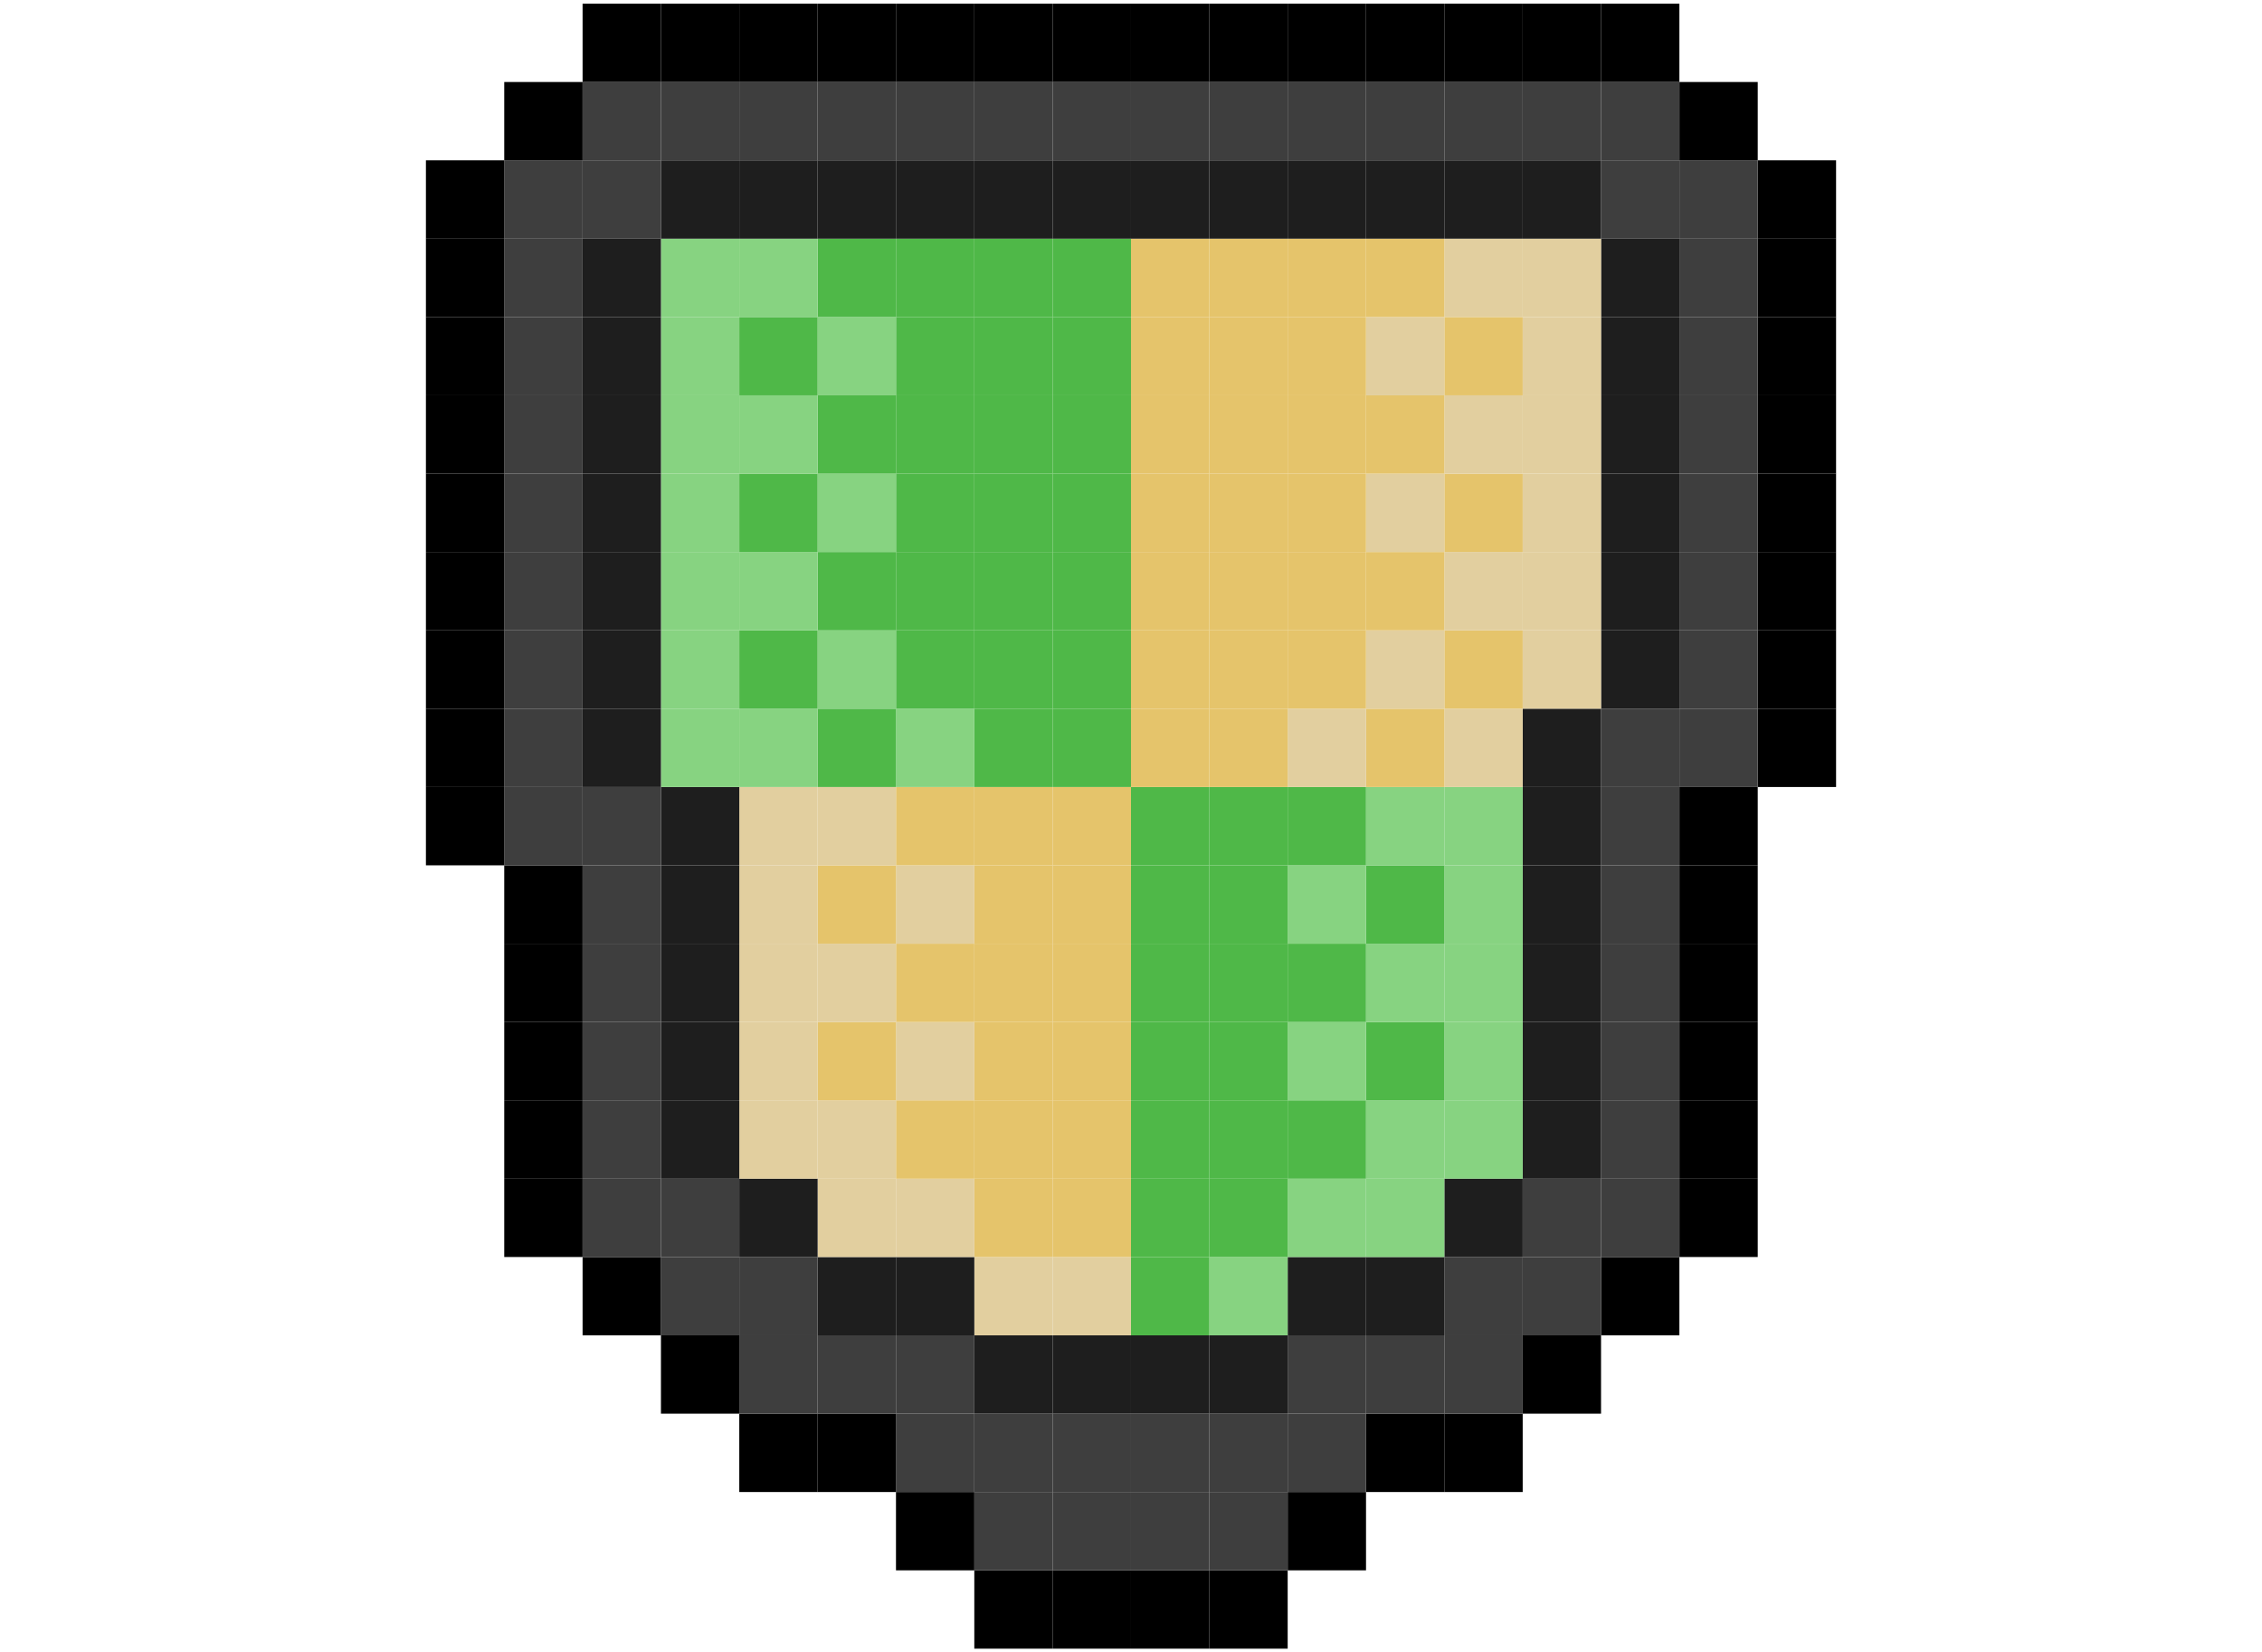 <?xml version="1.0" encoding="UTF-8"?>
<svg id="Layer_2" xmlns="http://www.w3.org/2000/svg" viewBox="0 0 119.02 86.95">
  <defs>
    <style>
      .cls-1 {
        fill: #e2cf9f;
      }

      .cls-2 {
        fill: #1e1e1e;
      }

      .cls-3 {
        fill: #3e3e3e;
      }

      .cls-4 {
        fill: #4fb848;
      }

      .cls-5 {
        fill: #87d381;
      }

      .cls-6 {
        fill: #e5c46b;
      }
    </style>
  </defs>
  <rect x="92.487" y="37.292" width="4.122" height="4.122"/>
  <rect x="92.487" y="33.169" width="4.122" height="4.123"/>
  <rect x="92.487" y="29.048" width="4.122" height="4.122"/>
  <rect x="92.487" y="24.926" width="4.122" height="4.122"/>
  <rect x="92.487" y="20.803" width="4.122" height="4.123"/>
  <rect x="92.487" y="16.681" width="4.122" height="4.122"/>
  <rect x="92.487" y="12.559" width="4.122" height="4.122"/>
  <rect x="92.487" y="8.437" width="4.122" height="4.122"/>
  <rect x="88.365" y="62.024" width="4.122" height="4.123"/>
  <rect x="88.365" y="57.902" width="4.122" height="4.122"/>
  <rect x="88.365" y="53.781" width="4.122" height="4.122"/>
  <rect x="88.365" y="49.659" width="4.122" height="4.122"/>
  <rect x="88.365" y="45.536" width="4.122" height="4.123"/>
  <rect x="88.365" y="41.414" width="4.122" height="4.122"/>
  <rect class="cls-3" x="88.365" y="37.292" width="4.122" height="4.122"/>
  <rect class="cls-3" x="88.365" y="33.169" width="4.122" height="4.123"/>
  <rect class="cls-3" x="88.365" y="29.048" width="4.122" height="4.122"/>
  <rect class="cls-3" x="88.365" y="24.926" width="4.122" height="4.122"/>
  <rect class="cls-3" x="88.365" y="20.803" width="4.122" height="4.123"/>
  <rect class="cls-3" x="88.365" y="16.681" width="4.122" height="4.122"/>
  <rect class="cls-3" x="88.365" y="12.559" width="4.122" height="4.122"/>
  <rect class="cls-3" x="88.365" y="8.437" width="4.122" height="4.122"/>
  <rect x="88.365" y="4.315" width="4.122" height="4.123"/>
  <rect x="84.242" y="66.147" width="4.123" height="4.122"/>
  <rect class="cls-3" x="84.242" y="62.024" width="4.123" height="4.123"/>
  <rect class="cls-3" x="84.242" y="57.902" width="4.123" height="4.122"/>
  <rect class="cls-3" x="84.242" y="53.781" width="4.123" height="4.122"/>
  <rect class="cls-3" x="84.242" y="49.659" width="4.123" height="4.122"/>
  <rect class="cls-3" x="84.242" y="45.536" width="4.123" height="4.123"/>
  <rect class="cls-3" x="84.242" y="41.414" width="4.123" height="4.122"/>
  <rect class="cls-3" x="84.242" y="37.292" width="4.123" height="4.122"/>
  <rect class="cls-2" x="84.242" y="33.169" width="4.123" height="4.123"/>
  <rect class="cls-2" x="84.242" y="29.048" width="4.123" height="4.122"/>
  <rect class="cls-2" x="84.242" y="24.926" width="4.123" height="4.122"/>
  <rect class="cls-2" x="84.242" y="20.803" width="4.123" height="4.123"/>
  <rect class="cls-2" x="84.242" y="16.681" width="4.123" height="4.122"/>
  <rect class="cls-2" x="84.242" y="12.559" width="4.123" height="4.122"/>
  <rect class="cls-3" x="84.242" y="8.437" width="4.123" height="4.122"/>
  <rect class="cls-3" x="84.242" y="4.315" width="4.123" height="4.123"/>
  <rect x="84.242" y=".193" width="4.123" height="4.122"/>
  <rect x="80.12" y="70.269" width="4.122" height="4.122"/>
  <rect class="cls-3" x="80.12" y="66.147" width="4.122" height="4.122"/>
  <rect class="cls-3" x="80.12" y="62.024" width="4.122" height="4.123"/>
  <rect class="cls-2" x="80.12" y="57.902" width="4.122" height="4.122"/>
  <rect class="cls-2" x="80.12" y="53.781" width="4.122" height="4.122"/>
  <rect class="cls-2" x="80.12" y="49.659" width="4.122" height="4.122"/>
  <rect class="cls-2" x="80.12" y="45.536" width="4.122" height="4.123"/>
  <rect class="cls-2" x="80.12" y="41.414" width="4.122" height="4.122"/>
  <rect class="cls-2" x="80.12" y="37.292" width="4.122" height="4.122"/>
  <rect class="cls-1" x="80.12" y="33.169" width="4.122" height="4.123"/>
  <rect class="cls-1" x="80.12" y="29.048" width="4.122" height="4.122"/>
  <rect class="cls-1" x="80.12" y="24.926" width="4.122" height="4.122"/>
  <rect class="cls-1" x="80.12" y="20.803" width="4.122" height="4.123"/>
  <rect class="cls-1" x="80.12" y="16.681" width="4.122" height="4.122"/>
  <rect class="cls-1" x="80.12" y="12.559" width="4.122" height="4.122"/>
  <rect class="cls-2" x="80.12" y="8.437" width="4.122" height="4.122"/>
  <rect class="cls-3" x="80.12" y="4.315" width="4.122" height="4.123"/>
  <rect x="80.12" y=".193" width="4.122" height="4.122"/>
  <rect x="75.998" y="74.391" width="4.122" height="4.123"/>
  <rect class="cls-3" x="75.998" y="70.269" width="4.122" height="4.122"/>
  <rect class="cls-3" x="75.998" y="66.147" width="4.122" height="4.122"/>
  <rect class="cls-2" x="75.998" y="62.024" width="4.122" height="4.123"/>
  <rect class="cls-5" x="75.998" y="57.902" width="4.122" height="4.122"/>
  <rect class="cls-5" x="75.998" y="53.781" width="4.122" height="4.122"/>
  <rect class="cls-5" x="75.998" y="49.659" width="4.122" height="4.122"/>
  <rect class="cls-5" x="75.998" y="45.536" width="4.122" height="4.123"/>
  <rect class="cls-5" x="75.998" y="41.414" width="4.122" height="4.122"/>
  <rect class="cls-1" x="75.998" y="37.292" width="4.122" height="4.122"/>
  <rect class="cls-6" x="75.998" y="33.169" width="4.122" height="4.123"/>
  <rect class="cls-1" x="75.998" y="29.048" width="4.122" height="4.122"/>
  <rect class="cls-6" x="75.998" y="24.926" width="4.122" height="4.122"/>
  <rect class="cls-1" x="75.998" y="20.803" width="4.122" height="4.123"/>
  <rect class="cls-6" x="75.998" y="16.681" width="4.122" height="4.122"/>
  <rect class="cls-1" x="75.998" y="12.559" width="4.122" height="4.122"/>
  <rect class="cls-2" x="75.998" y="8.437" width="4.122" height="4.122"/>
  <rect class="cls-3" x="75.998" y="4.315" width="4.122" height="4.123"/>
  <rect x="75.998" y=".193" width="4.122" height="4.122"/>
  <rect x="71.876" y="74.391" width="4.123" height="4.123"/>
  <rect class="cls-3" x="71.876" y="70.269" width="4.123" height="4.122"/>
  <rect class="cls-2" x="71.876" y="66.147" width="4.123" height="4.122"/>
  <rect class="cls-5" x="71.876" y="62.024" width="4.123" height="4.123"/>
  <rect class="cls-5" x="71.876" y="57.902" width="4.123" height="4.122"/>
  <rect class="cls-4" x="71.876" y="53.781" width="4.123" height="4.122"/>
  <rect class="cls-5" x="71.876" y="49.659" width="4.123" height="4.122"/>
  <rect class="cls-4" x="71.876" y="45.536" width="4.123" height="4.123"/>
  <rect class="cls-5" x="71.876" y="41.414" width="4.123" height="4.122"/>
  <rect class="cls-6" x="71.876" y="37.292" width="4.123" height="4.122"/>
  <rect class="cls-1" x="71.876" y="33.169" width="4.123" height="4.123"/>
  <rect class="cls-6" x="71.876" y="29.048" width="4.123" height="4.122"/>
  <rect class="cls-1" x="71.876" y="24.926" width="4.123" height="4.122"/>
  <rect class="cls-6" x="71.876" y="20.803" width="4.123" height="4.123"/>
  <rect class="cls-1" x="71.876" y="16.681" width="4.123" height="4.122"/>
  <rect class="cls-6" x="71.876" y="12.559" width="4.123" height="4.122"/>
  <rect class="cls-2" x="71.876" y="8.437" width="4.123" height="4.122"/>
  <rect class="cls-3" x="71.876" y="4.315" width="4.123" height="4.123"/>
  <rect x="71.876" y=".193" width="4.123" height="4.122"/>
  <rect x="67.754" y="78.513" width="4.122" height="4.122"/>
  <rect class="cls-3" x="67.754" y="74.391" width="4.122" height="4.123"/>
  <rect class="cls-3" x="67.754" y="70.269" width="4.122" height="4.122"/>
  <rect class="cls-2" x="67.754" y="66.147" width="4.122" height="4.122"/>
  <rect class="cls-5" x="67.754" y="62.024" width="4.122" height="4.123"/>
  <rect class="cls-4" x="67.754" y="57.902" width="4.122" height="4.122"/>
  <rect class="cls-5" x="67.754" y="53.781" width="4.122" height="4.122"/>
  <rect class="cls-4" x="67.754" y="49.659" width="4.122" height="4.122"/>
  <rect class="cls-5" x="67.754" y="45.536" width="4.122" height="4.123"/>
  <rect class="cls-4" x="67.754" y="41.414" width="4.122" height="4.122"/>
  <rect class="cls-1" x="67.754" y="37.292" width="4.122" height="4.122"/>
  <rect class="cls-6" x="67.754" y="33.169" width="4.122" height="4.123"/>
  <rect class="cls-6" x="67.754" y="29.048" width="4.122" height="4.122"/>
  <rect class="cls-6" x="67.754" y="24.926" width="4.122" height="4.122"/>
  <rect class="cls-6" x="67.754" y="20.803" width="4.122" height="4.123"/>
  <rect class="cls-6" x="67.754" y="16.681" width="4.122" height="4.122"/>
  <rect class="cls-6" x="67.754" y="12.559" width="4.122" height="4.122"/>
  <rect class="cls-2" x="67.754" y="8.437" width="4.122" height="4.122"/>
  <rect class="cls-3" x="67.754" y="4.315" width="4.122" height="4.123"/>
  <rect x="67.754" y=".193" width="4.122" height="4.122"/>
  <rect x="63.632" y="82.635" width="4.122" height="4.122"/>
  <rect class="cls-3" x="63.632" y="78.513" width="4.122" height="4.122"/>
  <rect class="cls-3" x="63.632" y="74.391" width="4.122" height="4.123"/>
  <rect class="cls-2" x="63.632" y="70.269" width="4.122" height="4.122"/>
  <rect class="cls-5" x="63.632" y="66.147" width="4.122" height="4.122"/>
  <rect class="cls-4" x="63.632" y="62.024" width="4.122" height="4.123"/>
  <rect class="cls-4" x="63.632" y="57.902" width="4.122" height="4.122"/>
  <rect class="cls-4" x="63.632" y="53.781" width="4.122" height="4.122"/>
  <rect class="cls-4" x="63.632" y="49.659" width="4.122" height="4.122"/>
  <rect class="cls-4" x="63.632" y="45.536" width="4.122" height="4.123"/>
  <rect class="cls-4" x="63.632" y="41.414" width="4.122" height="4.122"/>
  <rect class="cls-6" x="63.632" y="37.292" width="4.122" height="4.122"/>
  <rect class="cls-6" x="63.632" y="33.169" width="4.122" height="4.123"/>
  <rect class="cls-6" x="63.632" y="29.048" width="4.122" height="4.122"/>
  <rect class="cls-6" x="63.632" y="24.926" width="4.122" height="4.122"/>
  <rect class="cls-6" x="63.632" y="20.803" width="4.122" height="4.123"/>
  <rect class="cls-6" x="63.632" y="16.681" width="4.122" height="4.122"/>
  <rect class="cls-6" x="63.632" y="12.559" width="4.122" height="4.122"/>
  <rect class="cls-2" x="63.632" y="8.437" width="4.122" height="4.122"/>
  <rect class="cls-3" x="63.632" y="4.315" width="4.122" height="4.123"/>
  <rect x="63.632" y=".193" width="4.122" height="4.122"/>
  <rect x="59.509" y="82.635" width="4.123" height="4.122"/>
  <rect class="cls-3" x="59.509" y="78.513" width="4.123" height="4.122"/>
  <rect class="cls-3" x="59.509" y="74.391" width="4.123" height="4.123"/>
  <rect class="cls-2" x="59.509" y="70.269" width="4.123" height="4.122"/>
  <rect class="cls-4" x="59.509" y="66.147" width="4.123" height="4.122"/>
  <rect class="cls-4" x="59.509" y="62.024" width="4.123" height="4.123"/>
  <rect class="cls-4" x="59.509" y="57.902" width="4.123" height="4.122"/>
  <rect class="cls-4" x="59.509" y="53.781" width="4.123" height="4.122"/>
  <rect class="cls-4" x="59.509" y="49.659" width="4.123" height="4.122"/>
  <rect class="cls-4" x="59.509" y="45.536" width="4.123" height="4.123"/>
  <rect class="cls-4" x="59.509" y="41.414" width="4.123" height="4.122"/>
  <rect class="cls-6" x="59.509" y="37.292" width="4.123" height="4.122"/>
  <rect class="cls-6" x="59.509" y="33.169" width="4.123" height="4.123"/>
  <rect class="cls-6" x="59.509" y="29.048" width="4.123" height="4.122"/>
  <rect class="cls-6" x="59.509" y="24.926" width="4.123" height="4.122"/>
  <rect class="cls-6" x="59.509" y="20.803" width="4.123" height="4.123"/>
  <rect class="cls-6" x="59.509" y="16.681" width="4.123" height="4.122"/>
  <rect class="cls-6" x="59.509" y="12.559" width="4.123" height="4.122"/>
  <rect class="cls-2" x="59.509" y="8.437" width="4.123" height="4.122"/>
  <rect class="cls-3" x="59.509" y="4.315" width="4.123" height="4.123"/>
  <rect x="59.509" y=".193" width="4.123" height="4.122"/>
  <rect x="55.387" y="82.635" width="4.122" height="4.122"/>
  <rect class="cls-3" x="55.387" y="78.513" width="4.122" height="4.122"/>
  <rect class="cls-3" x="55.387" y="74.391" width="4.122" height="4.123"/>
  <rect class="cls-2" x="55.387" y="70.269" width="4.122" height="4.122"/>
  <rect class="cls-1" x="55.387" y="66.147" width="4.122" height="4.122"/>
  <rect class="cls-6" x="55.387" y="62.024" width="4.122" height="4.123"/>
  <rect class="cls-6" x="55.387" y="57.902" width="4.122" height="4.122"/>
  <rect class="cls-6" x="55.387" y="53.781" width="4.122" height="4.122"/>
  <rect class="cls-6" x="55.387" y="49.659" width="4.122" height="4.122"/>
  <rect class="cls-6" x="55.387" y="45.536" width="4.122" height="4.123"/>
  <rect class="cls-6" x="55.387" y="41.414" width="4.122" height="4.122"/>
  <rect class="cls-4" x="55.387" y="37.292" width="4.122" height="4.122"/>
  <rect class="cls-4" x="55.387" y="33.169" width="4.122" height="4.123"/>
  <rect class="cls-4" x="55.387" y="29.048" width="4.122" height="4.122"/>
  <rect class="cls-4" x="55.387" y="24.926" width="4.122" height="4.122"/>
  <rect class="cls-4" x="55.387" y="20.803" width="4.122" height="4.123"/>
  <rect class="cls-4" x="55.387" y="16.681" width="4.122" height="4.122"/>
  <rect class="cls-4" x="55.387" y="12.559" width="4.122" height="4.122"/>
  <rect class="cls-2" x="55.387" y="8.437" width="4.122" height="4.122"/>
  <rect class="cls-3" x="55.387" y="4.315" width="4.122" height="4.123"/>
  <rect x="55.387" y=".193" width="4.122" height="4.122"/>
  <rect x="51.265" y="82.635" width="4.122" height="4.122"/>
  <rect class="cls-3" x="51.265" y="78.513" width="4.122" height="4.122"/>
  <rect class="cls-3" x="51.265" y="74.391" width="4.122" height="4.123"/>
  <rect class="cls-2" x="51.265" y="70.269" width="4.122" height="4.122"/>
  <rect class="cls-1" x="51.265" y="66.147" width="4.122" height="4.122"/>
  <rect class="cls-6" x="51.265" y="62.024" width="4.122" height="4.123"/>
  <rect class="cls-6" x="51.265" y="57.902" width="4.122" height="4.122"/>
  <rect class="cls-6" x="51.265" y="53.781" width="4.122" height="4.122"/>
  <rect class="cls-6" x="51.265" y="49.659" width="4.122" height="4.122"/>
  <rect class="cls-6" x="51.265" y="45.536" width="4.122" height="4.123"/>
  <rect class="cls-6" x="51.265" y="41.414" width="4.122" height="4.122"/>
  <rect class="cls-4" x="51.265" y="37.292" width="4.122" height="4.122"/>
  <rect class="cls-4" x="51.265" y="33.169" width="4.122" height="4.123"/>
  <rect class="cls-4" x="51.265" y="29.048" width="4.122" height="4.122"/>
  <rect class="cls-4" x="51.265" y="24.926" width="4.122" height="4.122"/>
  <rect class="cls-4" x="51.265" y="20.803" width="4.122" height="4.123"/>
  <rect class="cls-4" x="51.265" y="16.681" width="4.122" height="4.122"/>
  <rect class="cls-4" x="51.265" y="12.559" width="4.122" height="4.122"/>
  <rect class="cls-2" x="51.265" y="8.437" width="4.122" height="4.122"/>
  <rect class="cls-3" x="51.265" y="4.315" width="4.122" height="4.123"/>
  <rect x="51.265" y=".193" width="4.122" height="4.122"/>
  <rect x="47.144" y="78.513" width="4.122" height="4.122"/>
  <rect class="cls-3" x="47.144" y="74.391" width="4.122" height="4.123"/>
  <rect class="cls-3" x="47.144" y="70.269" width="4.122" height="4.122"/>
  <rect class="cls-2" x="47.144" y="66.147" width="4.122" height="4.122"/>
  <rect class="cls-1" x="47.144" y="62.024" width="4.122" height="4.123"/>
  <rect class="cls-6" x="47.144" y="57.902" width="4.122" height="4.122"/>
  <rect class="cls-1" x="47.144" y="53.781" width="4.122" height="4.122"/>
  <rect class="cls-6" x="47.144" y="49.659" width="4.122" height="4.122"/>
  <rect class="cls-1" x="47.144" y="45.536" width="4.122" height="4.123"/>
  <rect class="cls-6" x="47.144" y="41.414" width="4.122" height="4.122"/>
  <rect class="cls-5" x="47.144" y="37.292" width="4.122" height="4.122"/>
  <rect class="cls-4" x="47.144" y="33.169" width="4.122" height="4.123"/>
  <rect class="cls-4" x="47.144" y="29.048" width="4.122" height="4.122"/>
  <rect class="cls-4" x="47.144" y="24.926" width="4.122" height="4.122"/>
  <rect class="cls-4" x="47.144" y="20.803" width="4.122" height="4.123"/>
  <rect class="cls-4" x="47.144" y="16.681" width="4.122" height="4.122"/>
  <rect class="cls-4" x="47.144" y="12.559" width="4.122" height="4.122"/>
  <rect class="cls-2" x="47.144" y="8.437" width="4.122" height="4.122"/>
  <rect class="cls-3" x="47.144" y="4.315" width="4.122" height="4.123"/>
  <rect x="47.144" y=".193" width="4.122" height="4.122"/>
  <rect x="43.021" y="74.391" width="4.123" height="4.123"/>
  <rect class="cls-3" x="43.021" y="70.269" width="4.123" height="4.122"/>
  <rect class="cls-2" x="43.021" y="66.147" width="4.123" height="4.122"/>
  <rect class="cls-1" x="43.021" y="62.024" width="4.123" height="4.123"/>
  <rect class="cls-1" x="43.021" y="57.902" width="4.123" height="4.122"/>
  <rect class="cls-6" x="43.021" y="53.781" width="4.123" height="4.122"/>
  <rect class="cls-1" x="43.021" y="49.659" width="4.123" height="4.122"/>
  <rect class="cls-6" x="43.021" y="45.536" width="4.123" height="4.123"/>
  <rect class="cls-1" x="43.021" y="41.414" width="4.123" height="4.122"/>
  <rect class="cls-4" x="43.021" y="37.292" width="4.123" height="4.122"/>
  <rect class="cls-5" x="43.021" y="33.169" width="4.123" height="4.123"/>
  <rect class="cls-4" x="43.021" y="29.048" width="4.123" height="4.122"/>
  <rect class="cls-5" x="43.021" y="24.926" width="4.123" height="4.122"/>
  <rect class="cls-4" x="43.021" y="20.803" width="4.123" height="4.123"/>
  <rect class="cls-5" x="43.021" y="16.681" width="4.123" height="4.122"/>
  <rect class="cls-4" x="43.021" y="12.559" width="4.123" height="4.122"/>
  <rect class="cls-2" x="43.021" y="8.437" width="4.123" height="4.122"/>
  <rect class="cls-3" x="43.021" y="4.315" width="4.123" height="4.123"/>
  <rect x="43.021" y=".193" width="4.123" height="4.122"/>
  <rect x="38.899" y="74.391" width="4.122" height="4.123"/>
  <rect class="cls-3" x="38.899" y="70.269" width="4.122" height="4.122"/>
  <rect class="cls-3" x="38.899" y="66.147" width="4.122" height="4.122"/>
  <rect class="cls-2" x="38.899" y="62.024" width="4.122" height="4.123"/>
  <rect class="cls-1" x="38.899" y="57.902" width="4.122" height="4.122"/>
  <rect class="cls-1" x="38.899" y="53.781" width="4.122" height="4.122"/>
  <rect class="cls-1" x="38.899" y="49.659" width="4.122" height="4.122"/>
  <rect class="cls-1" x="38.899" y="45.536" width="4.122" height="4.123"/>
  <rect class="cls-1" x="38.899" y="41.414" width="4.122" height="4.122"/>
  <rect class="cls-5" x="38.899" y="37.292" width="4.122" height="4.122"/>
  <rect class="cls-4" x="38.899" y="33.169" width="4.122" height="4.123"/>
  <rect class="cls-5" x="38.899" y="29.048" width="4.122" height="4.122"/>
  <rect class="cls-4" x="38.899" y="24.926" width="4.122" height="4.122"/>
  <rect class="cls-5" x="38.899" y="20.803" width="4.122" height="4.123"/>
  <rect class="cls-4" x="38.899" y="16.681" width="4.122" height="4.122"/>
  <rect class="cls-5" x="38.899" y="12.559" width="4.122" height="4.122"/>
  <rect class="cls-2" x="38.899" y="8.437" width="4.122" height="4.122"/>
  <rect class="cls-3" x="38.899" y="4.315" width="4.122" height="4.123"/>
  <rect x="38.899" y=".193" width="4.122" height="4.122"/>
  <rect x="34.777" y="70.269" width="4.122" height="4.122"/>
  <rect class="cls-3" x="34.777" y="66.147" width="4.122" height="4.122"/>
  <rect class="cls-3" x="34.777" y="62.024" width="4.122" height="4.123"/>
  <rect class="cls-2" x="34.777" y="57.902" width="4.122" height="4.122"/>
  <rect class="cls-2" x="34.777" y="53.781" width="4.122" height="4.122"/>
  <rect class="cls-2" x="34.777" y="49.659" width="4.122" height="4.122"/>
  <rect class="cls-2" x="34.777" y="45.536" width="4.122" height="4.123"/>
  <rect class="cls-2" x="34.777" y="41.414" width="4.122" height="4.122"/>
  <rect class="cls-5" x="34.777" y="37.292" width="4.122" height="4.122"/>
  <rect class="cls-5" x="34.777" y="33.169" width="4.122" height="4.123"/>
  <rect class="cls-5" x="34.777" y="29.048" width="4.122" height="4.122"/>
  <rect class="cls-5" x="34.777" y="24.926" width="4.122" height="4.122"/>
  <rect class="cls-5" x="34.777" y="20.803" width="4.122" height="4.123"/>
  <rect class="cls-5" x="34.777" y="16.681" width="4.122" height="4.122"/>
  <rect class="cls-5" x="34.777" y="12.559" width="4.122" height="4.122"/>
  <rect class="cls-2" x="34.777" y="8.437" width="4.122" height="4.122"/>
  <rect class="cls-3" x="34.777" y="4.315" width="4.122" height="4.123"/>
  <rect x="34.777" y=".193" width="4.122" height="4.122"/>
  <rect x="30.654" y="66.147" width="4.123" height="4.122"/>
  <rect class="cls-3" x="30.654" y="62.024" width="4.123" height="4.123"/>
  <rect class="cls-3" x="30.654" y="57.902" width="4.123" height="4.122"/>
  <rect class="cls-3" x="30.654" y="53.781" width="4.123" height="4.122"/>
  <rect class="cls-3" x="30.654" y="49.659" width="4.123" height="4.122"/>
  <rect class="cls-3" x="30.654" y="45.536" width="4.123" height="4.123"/>
  <rect class="cls-3" x="30.654" y="41.414" width="4.123" height="4.122"/>
  <rect class="cls-2" x="30.654" y="37.292" width="4.123" height="4.122"/>
  <rect class="cls-2" x="30.654" y="33.169" width="4.123" height="4.123"/>
  <rect class="cls-2" x="30.654" y="29.048" width="4.123" height="4.122"/>
  <rect class="cls-2" x="30.654" y="24.926" width="4.123" height="4.122"/>
  <rect class="cls-2" x="30.654" y="20.803" width="4.123" height="4.123"/>
  <rect class="cls-2" x="30.654" y="16.681" width="4.123" height="4.122"/>
  <rect class="cls-2" x="30.654" y="12.559" width="4.123" height="4.122"/>
  <rect class="cls-3" x="30.654" y="8.437" width="4.123" height="4.122"/>
  <rect class="cls-3" x="30.654" y="4.315" width="4.123" height="4.123"/>
  <rect x="30.654" y=".193" width="4.123" height="4.122"/>
  <rect x="26.532" y="62.024" width="4.122" height="4.123"/>
  <rect x="26.532" y="57.902" width="4.122" height="4.122"/>
  <rect x="26.532" y="53.781" width="4.122" height="4.122"/>
  <rect x="26.532" y="49.659" width="4.122" height="4.122"/>
  <rect x="26.532" y="45.536" width="4.122" height="4.123"/>
  <rect class="cls-3" x="26.532" y="41.414" width="4.122" height="4.122"/>
  <rect class="cls-3" x="26.532" y="37.292" width="4.122" height="4.122"/>
  <rect class="cls-3" x="26.532" y="33.169" width="4.122" height="4.123"/>
  <rect class="cls-3" x="26.532" y="29.048" width="4.122" height="4.122"/>
  <rect class="cls-3" x="26.532" y="24.926" width="4.122" height="4.122"/>
  <rect class="cls-3" x="26.532" y="20.803" width="4.122" height="4.123"/>
  <rect class="cls-3" x="26.532" y="16.681" width="4.122" height="4.122"/>
  <rect class="cls-3" x="26.532" y="12.559" width="4.122" height="4.122"/>
  <rect class="cls-3" x="26.532" y="8.437" width="4.122" height="4.122"/>
  <rect x="26.532" y="4.315" width="4.122" height="4.123"/>
  <rect x="22.411" y="41.414" width="4.122" height="4.122"/>
  <rect x="22.411" y="37.292" width="4.122" height="4.122"/>
  <rect x="22.411" y="33.169" width="4.122" height="4.123"/>
  <rect x="22.411" y="29.048" width="4.122" height="4.122"/>
  <rect x="22.411" y="24.926" width="4.122" height="4.122"/>
  <rect x="22.411" y="20.803" width="4.122" height="4.123"/>
  <rect x="22.411" y="16.681" width="4.122" height="4.122"/>
  <rect x="22.411" y="12.559" width="4.122" height="4.122"/>
  <rect x="22.411" y="8.437" width="4.122" height="4.122"/>
</svg>